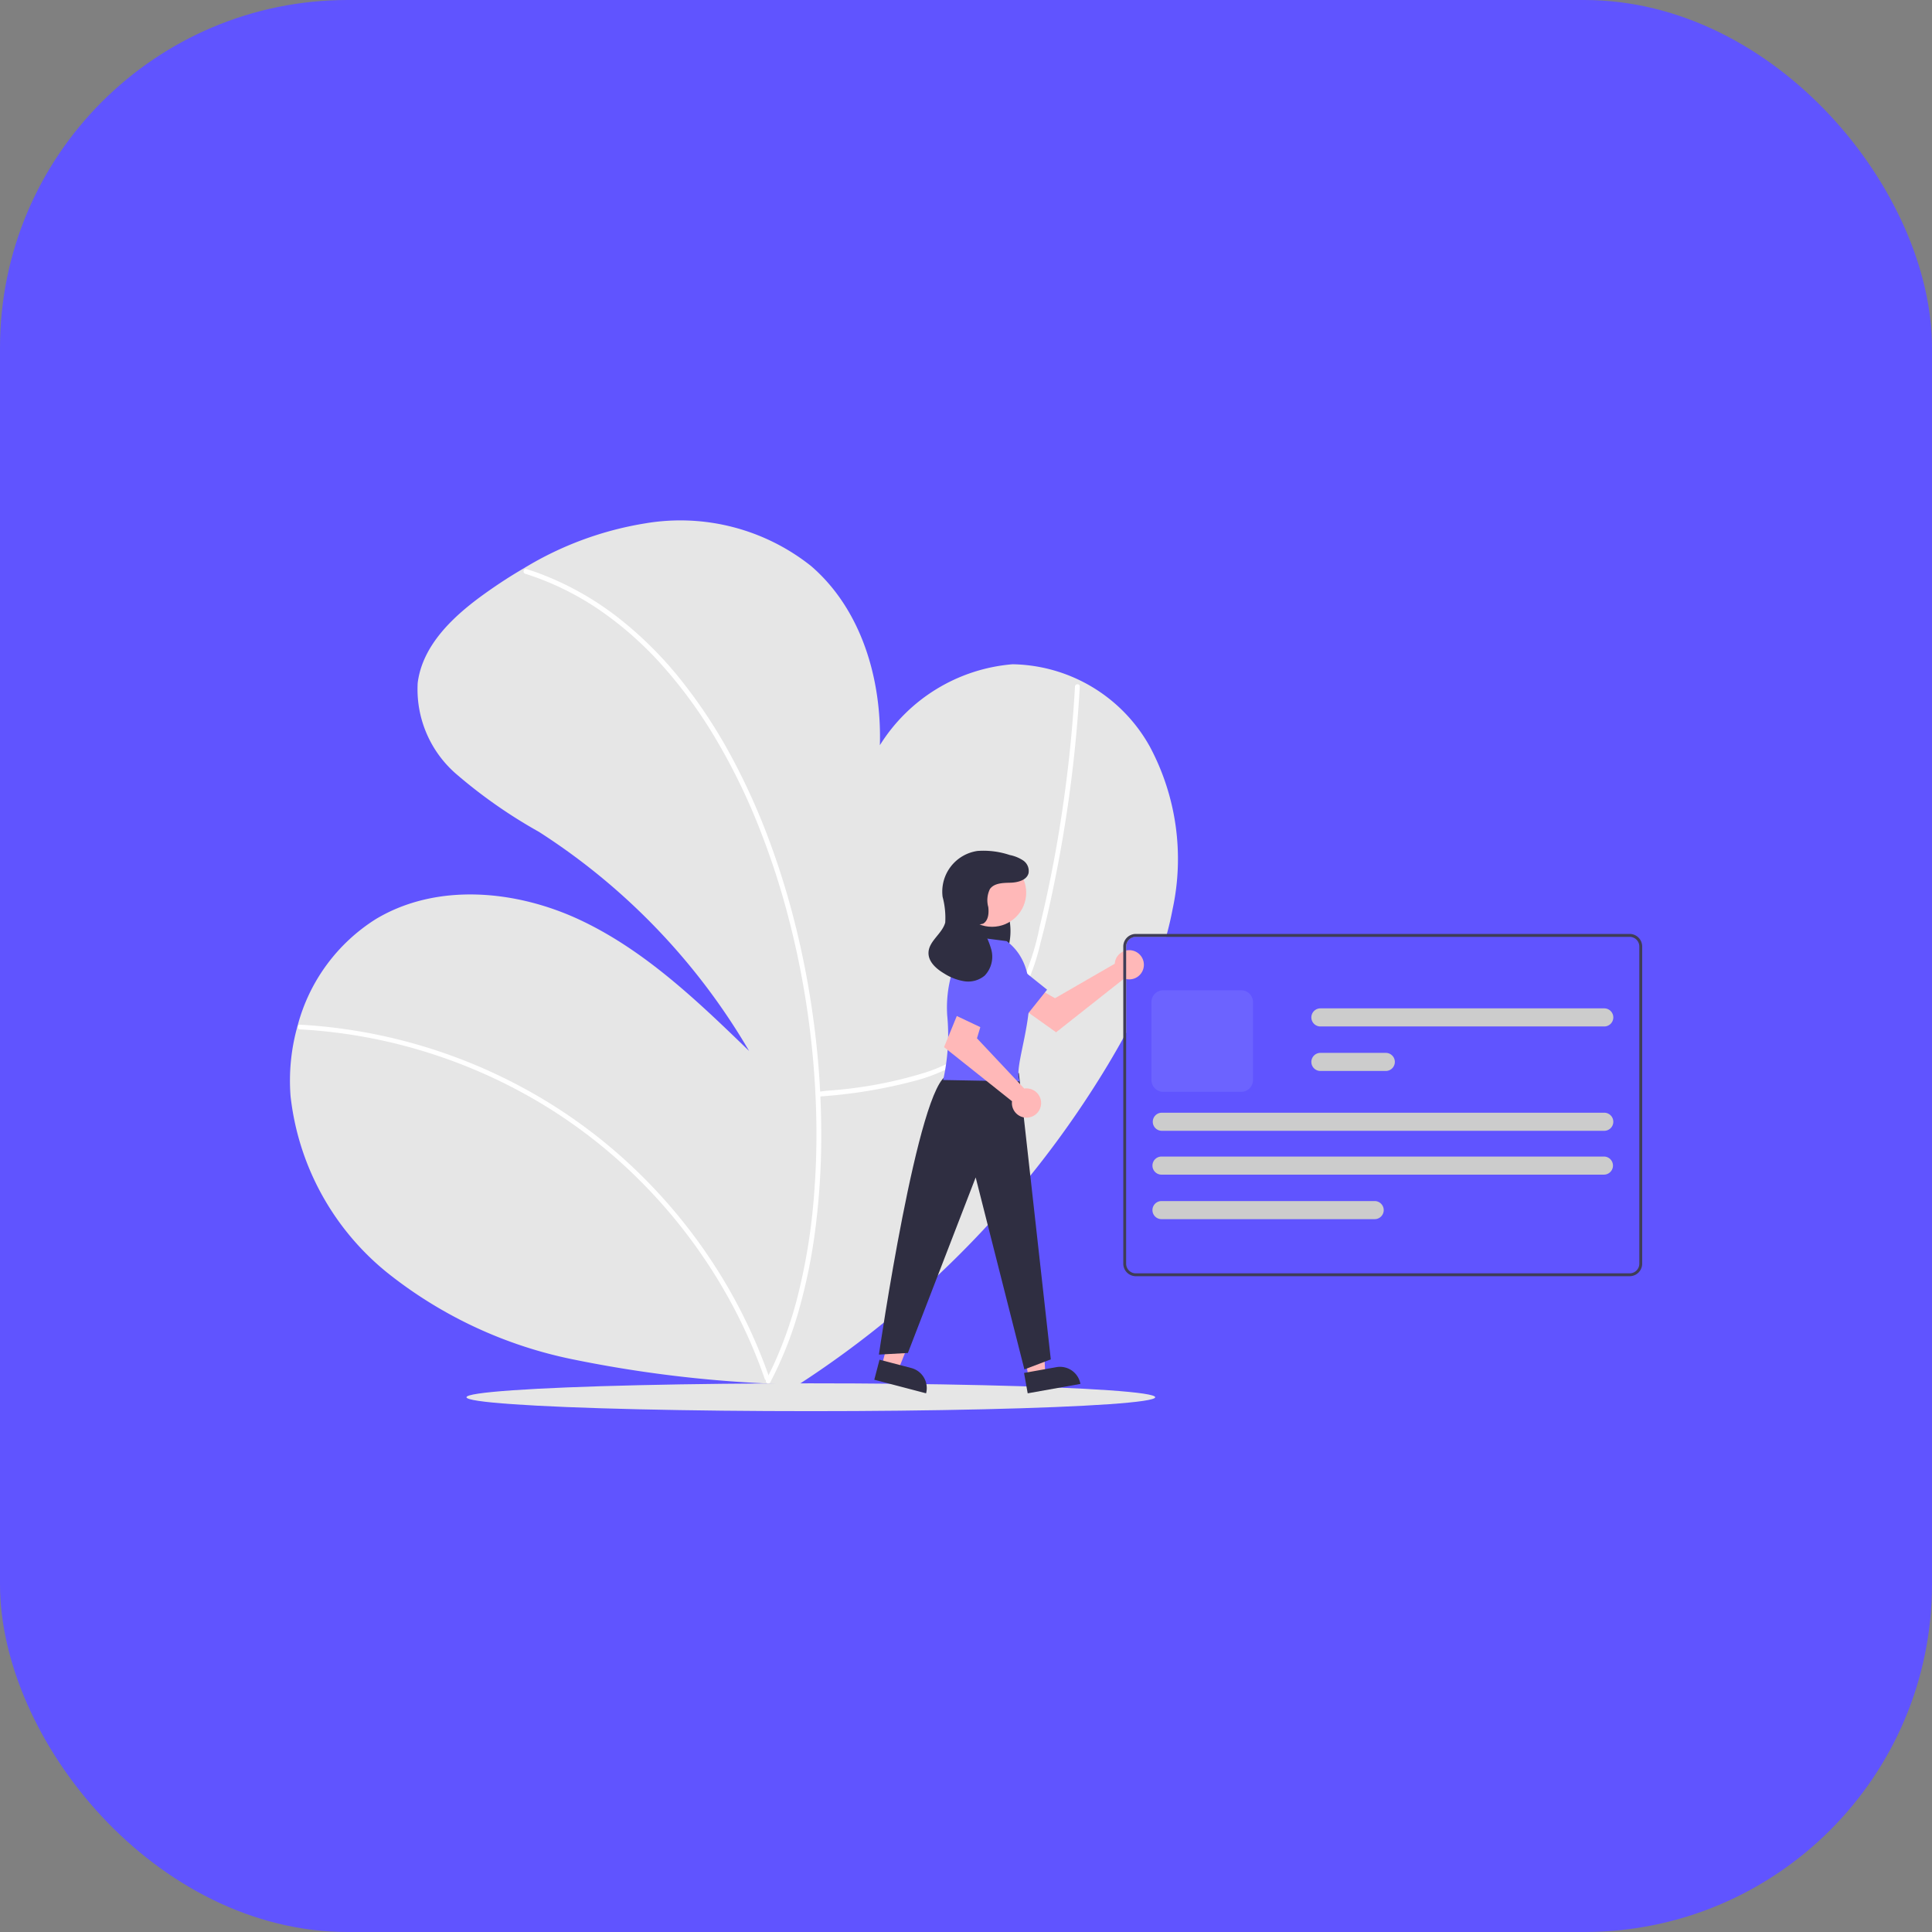 <svg xmlns="http://www.w3.org/2000/svg" xmlns:xlink="http://www.w3.org/1999/xlink" id="Component_14_1" data-name="Component 14 &#x2013; 1" width="100" height="100" viewBox="0 0 100 100"><rect x="0" y="0" width="100" height="100" fill="#808080" stroke="none"/><defs><clipPath id="clip-path"><rect id="Rectangle_578" data-name="Rectangle 578" width="70" height="70" rx="18" transform="translate(1075 3808)" fill="#fff"></rect></clipPath></defs><rect id="Rectangle_574" data-name="Rectangle 574" width="100" height="100" rx="18" fill="#6054ff"></rect><g id="Mask_Group_94" data-name="Mask Group 94" transform="translate(-1060 -3793)" clip-path="url(#clip-path)"><g transform="translate(1074.999 3819.958)"><path id="Path_2971" data-name="Path 2971" d="M53.9,29.488q-.121.636-.29,1.26c-.012.048-.026.1-.04.144H52a.5.5,0,0,0-.5.5v4.474c-.048.089-.1.176-.144.264-.249.454-.508.9-.773,1.345a51.142,51.142,0,0,1-17.55,17.54l.426-.962-.47-.032a64.782,64.782,0,0,1-10.14-1.255,22.63,22.63,0,0,1-9.6-4.489,13.684,13.684,0,0,1-5-9.145,10.434,10.434,0,0,1,.365-3.63,9.322,9.322,0,0,1,4.048-5.521c3.163-1.9,7.289-1.511,10.623.068s6.047,4.19,8.7,6.757A33.59,33.59,0,0,0,21.106,25.464a25.954,25.954,0,0,1-4.311-3.02,5.8,5.8,0,0,1-1.964-4.691c.253-1.978,1.872-3.478,3.495-4.636.648-.462,1.317-.9,2.007-1.3a17.38,17.38,0,0,1,6.276-2.32A10.869,10.869,0,0,1,35.185,11.7c2.6,2.233,3.669,5.835,3.568,9.28a8.955,8.955,0,0,1,6.868-4.19,8.279,8.279,0,0,1,7.106,4.264A12.338,12.338,0,0,1,53.9,29.488Z" transform="translate(-8.21 -9.366)" fill="#e6e6e6"></path><path id="Path_2972" data-name="Path 2972" d="M35.556,39.167a25.806,25.806,0,0,0,4.911-.79,9.041,9.041,0,0,0,4.264-2.44,11.221,11.221,0,0,0,2.345-4.765c.259-.956.472-1.926.673-2.9q.327-1.579.581-3.171.506-3.17.723-6.377.026-.389.048-.779c.009-.16-.24-.16-.249,0q-.178,3.162-.64,6.3c-.3,2.055-.693,4.1-1.186,6.118A13.128,13.128,0,0,1,45,35.234a8.157,8.157,0,0,1-4.025,2.728,22.237,22.237,0,0,1-4.945.9c-.2.019-.265.038-.47.056-.159.014-.16.263,0,.249Z" transform="translate(-8.21 -9.366)" fill="#fff"></path><path id="Path_2973" data-name="Path 2973" d="M8.749,35.689A27.007,27.007,0,0,1,15.065,36.8a27.3,27.3,0,0,1,5.882,2.56A26.629,26.629,0,0,1,25.9,43.092a27.285,27.285,0,0,1,3.869,4.614,27.014,27.014,0,0,1,2.769,5.368q.132.346.253.7c.053.15.293.086.24-.066a27.269,27.269,0,0,0-2.645-5.5,27.624,27.624,0,0,0-3.8-4.781,26.932,26.932,0,0,0-4.845-3.867,27.5,27.5,0,0,0-12.212-4.06q-.392-.033-.785-.054c-.16-.009-.16.24,0,.249Z" transform="translate(-8.21 -9.366)" fill="#fff"></path><path id="Path_2974" data-name="Path 2974" d="M20.4,12.106a14.677,14.677,0,0,1,3.853,1.883,18.094,18.094,0,0,1,3.289,2.921,24.216,24.216,0,0,1,2.724,3.754,32.024,32.024,0,0,1,2.166,4.4,39.838,39.838,0,0,1,1.577,4.789,44.758,44.758,0,0,1,1.008,5,44.667,44.667,0,0,1,.434,5.032,39.86,39.86,0,0,1-.143,4.827,30.745,30.745,0,0,1-.725,4.444A21,21,0,0,1,33.276,53q-.194.421-.412.83c-.075.141.14.268.215.126a19.208,19.208,0,0,0,1.472-3.7,28.684,28.684,0,0,0,.878-4.357,37.909,37.909,0,0,0,.29-4.817,44.2,44.2,0,0,0-.3-5.062,45.6,45.6,0,0,0-.878-5.058,41.274,41.274,0,0,0-1.468-4.926A34.274,34.274,0,0,0,31.03,21.5a26.279,26.279,0,0,0-2.617-3.95,19.487,19.487,0,0,0-3.2-3.168,15.461,15.461,0,0,0-3.75-2.163q-.493-.2-1-.355c-.153-.048-.219.192-.066.24Z" transform="translate(-8.21 -9.366)" fill="#fff"></path><ellipse id="Ellipse_443" data-name="Ellipse 443" cx="17.824" cy="0.72" rx="17.824" ry="0.72" transform="translate(9.146 44.643)" fill="#e6e6e6"></ellipse><path id="Path_2975" data-name="Path 2975" d="M50.928,32.173a.758.758,0,0,0-.017.118l-3.094,1.785-.752-.433-.8,1.049,1.609,1.147L51.4,33.054a.756.756,0,1,0-.474-.882Z" transform="translate(-8.21 -9.366)" fill="#ffb8b8"></path><path id="Path_2976" data-name="Path 2976" d="M43.883,33.268,46.319,35l1.089-1.366-2.368-1.9a.96.96,0,0,0-1.382.191h0a.96.96,0,0,0,.224,1.338Z" transform="translate(-8.21 -9.366)" fill="#6c63ff"></path><path id="Path_2977" data-name="Path 2977" d="M30.645,43.711l.854.224,1.27-3.188-1.261-.33Z" fill="#ffb8b8"></path><path id="Path_2978" data-name="Path 2978" d="M38.554,53.119h2.775v1.072h-1.7a1.072,1.072,0,0,1-1.072-1.072h0Z" transform="translate(56.769 106.317) rotate(-165.317)" fill="#2f2e41"></path><path id="Path_2979" data-name="Path 2979" d="M38.237,44.319l.869-.155-.185-3.426-1.283.229Z" fill="#ffb8b8"></path><path id="Path_2980" data-name="Path 2980" d="M46.289,53.218h2.775V54.29h-1.7a1.072,1.072,0,0,1-1.072-1.072h0Z" transform="translate(95.852 88.921) rotate(169.872)" fill="#2f2e41"></path><path id="Path_2981" data-name="Path 2981" d="M44.735,28.487a.829.829,0,0,1,.493.523,3.65,3.65,0,0,1,.195.822,3.31,3.31,0,0,1-.009,1.572,1.011,1.011,0,0,1-1.191.725,1.625,1.625,0,0,1-.952-1.267,3.069,3.069,0,0,1,.211-1.806,1.469,1.469,0,0,1,.551-.707.544.544,0,0,1,.725.151" transform="translate(-8.21 -9.366)" fill="#2f2e41"></path><path id="Path_2982" data-name="Path 2982" d="M45.947,37.949,47.6,52.77l-1.367.519-2.521-9.938-3.509,9.087-1.5.083s2.052-14.139,3.574-14.461Z" transform="translate(-8.21 -9.366)" fill="#2f2e41"></path><circle id="Ellipse_444" data-name="Ellipse 444" cx="1.769" cy="1.769" r="1.769" transform="translate(34.579 17.475)" fill="#ffb8b8"></circle><path id="Path_2983" data-name="Path 2983" d="M45.316,31.121,43.4,30.871a6.371,6.371,0,0,0-1.163,4.072,10.664,10.664,0,0,1-.208,3.366l3.985.072C45.443,37.589,47.853,33.039,45.316,31.121Z" transform="translate(-8.21 -9.366)" fill="#6c63ff"></path><path id="Path_2984" data-name="Path 2984" d="M46.343,38.741a.758.758,0,0,0-.119.01l-2.445-2.6.249-.831-1.205-.54-.748,1.828,3.518,2.8a.756.756,0,1,0,.75-.663Z" transform="translate(-8.21 -9.366)" fill="#ffb8b8"></path><path id="Path_2985" data-name="Path 2985" d="M43.665,32.133,42.532,34.9l1.579.748,1.308-2.74a.96.96,0,0,0-.5-1.3h0a.96.96,0,0,0-1.251.525Z" transform="translate(-8.21 -9.366)" fill="#6c63ff"></path><path id="Path_2986" data-name="Path 2986" d="M44.095,30.218c.277-.16.307-.546.269-.863a1.317,1.317,0,0,1,.086-.932c.223-.31.671-.316,1.052-.326s.847-.122.946-.491a.657.657,0,0,0-.275-.658,1.931,1.931,0,0,0-.7-.285,4.273,4.273,0,0,0-1.668-.21A2.127,2.127,0,0,0,42,28.828a4.2,4.2,0,0,1,.136,1.332c-.16.583-.852.957-.866,1.561-.011.473.407.837.814,1.077a2.732,2.732,0,0,0,1.044.4,1.331,1.331,0,0,0,1.05-.293,1.416,1.416,0,0,0,.344-1.342,4.106,4.106,0,0,0-.626-1.3" transform="translate(-8.21 -9.366)" fill="#2f2e41"></path><path id="Path_2987" data-name="Path 2987" d="M77.562,30.748H52a.649.649,0,0,0-.648.648v16.42a.649.649,0,0,0,.648.648H77.562a.649.649,0,0,0,.648-.648V31.4A.649.649,0,0,0,77.562,30.748Zm.5,17.068a.5.5,0,0,1-.5.5H52a.5.5,0,0,1-.5-.5V31.4a.5.5,0,0,1,.5-.5H77.562a.5.5,0,0,1,.5.5Z" transform="translate(-8.21 -9.366)" fill="#3f3d56"></path><path id="Path_2988" data-name="Path 2988" d="M57.454,38.921H53.421a.613.613,0,0,1-.612-.612V34.276a.613.613,0,0,1,.612-.612h4.033a.613.613,0,0,1,.612.612v4.033A.613.613,0,0,1,57.454,38.921Z" transform="translate(-8.21 -9.366)" fill="#6c63ff"></path><path id="Path_2989" data-name="Path 2989" d="M76.231,43.207H53.33a.468.468,0,0,1,0-.936h22.9a.468.468,0,1,1,0,.936Z" transform="translate(-8.21 -9.366)" fill="#ccc"></path><path id="Path_2990" data-name="Path 2990" d="M76.247,40.938h-22.9a.468.468,0,1,1,0-.936h22.9a.468.468,0,1,1,0,.936Z" transform="translate(-8.21 -9.366)" fill="#ccc"></path><path id="Path_2991" data-name="Path 2991" d="M64.94,37.841H61.555a.468.468,0,0,1,0-.936H64.94a.468.468,0,1,1,0,.936Z" transform="translate(-8.21 -9.366)" fill="#ccc"></path><path id="Path_2992" data-name="Path 2992" d="M76.247,35.537H61.555a.468.468,0,1,1,0-.936H76.247a.468.468,0,1,1,0,.936Z" transform="translate(-8.21 -9.366)" fill="#ccc"></path><path id="Path_2993" data-name="Path 2993" d="M64.364,45.511H53.33a.468.468,0,0,1,0-.936H64.364a.468.468,0,0,1,0,.936Z" transform="translate(-8.21 -9.366)" fill="#ccc"></path></g></g></svg>
